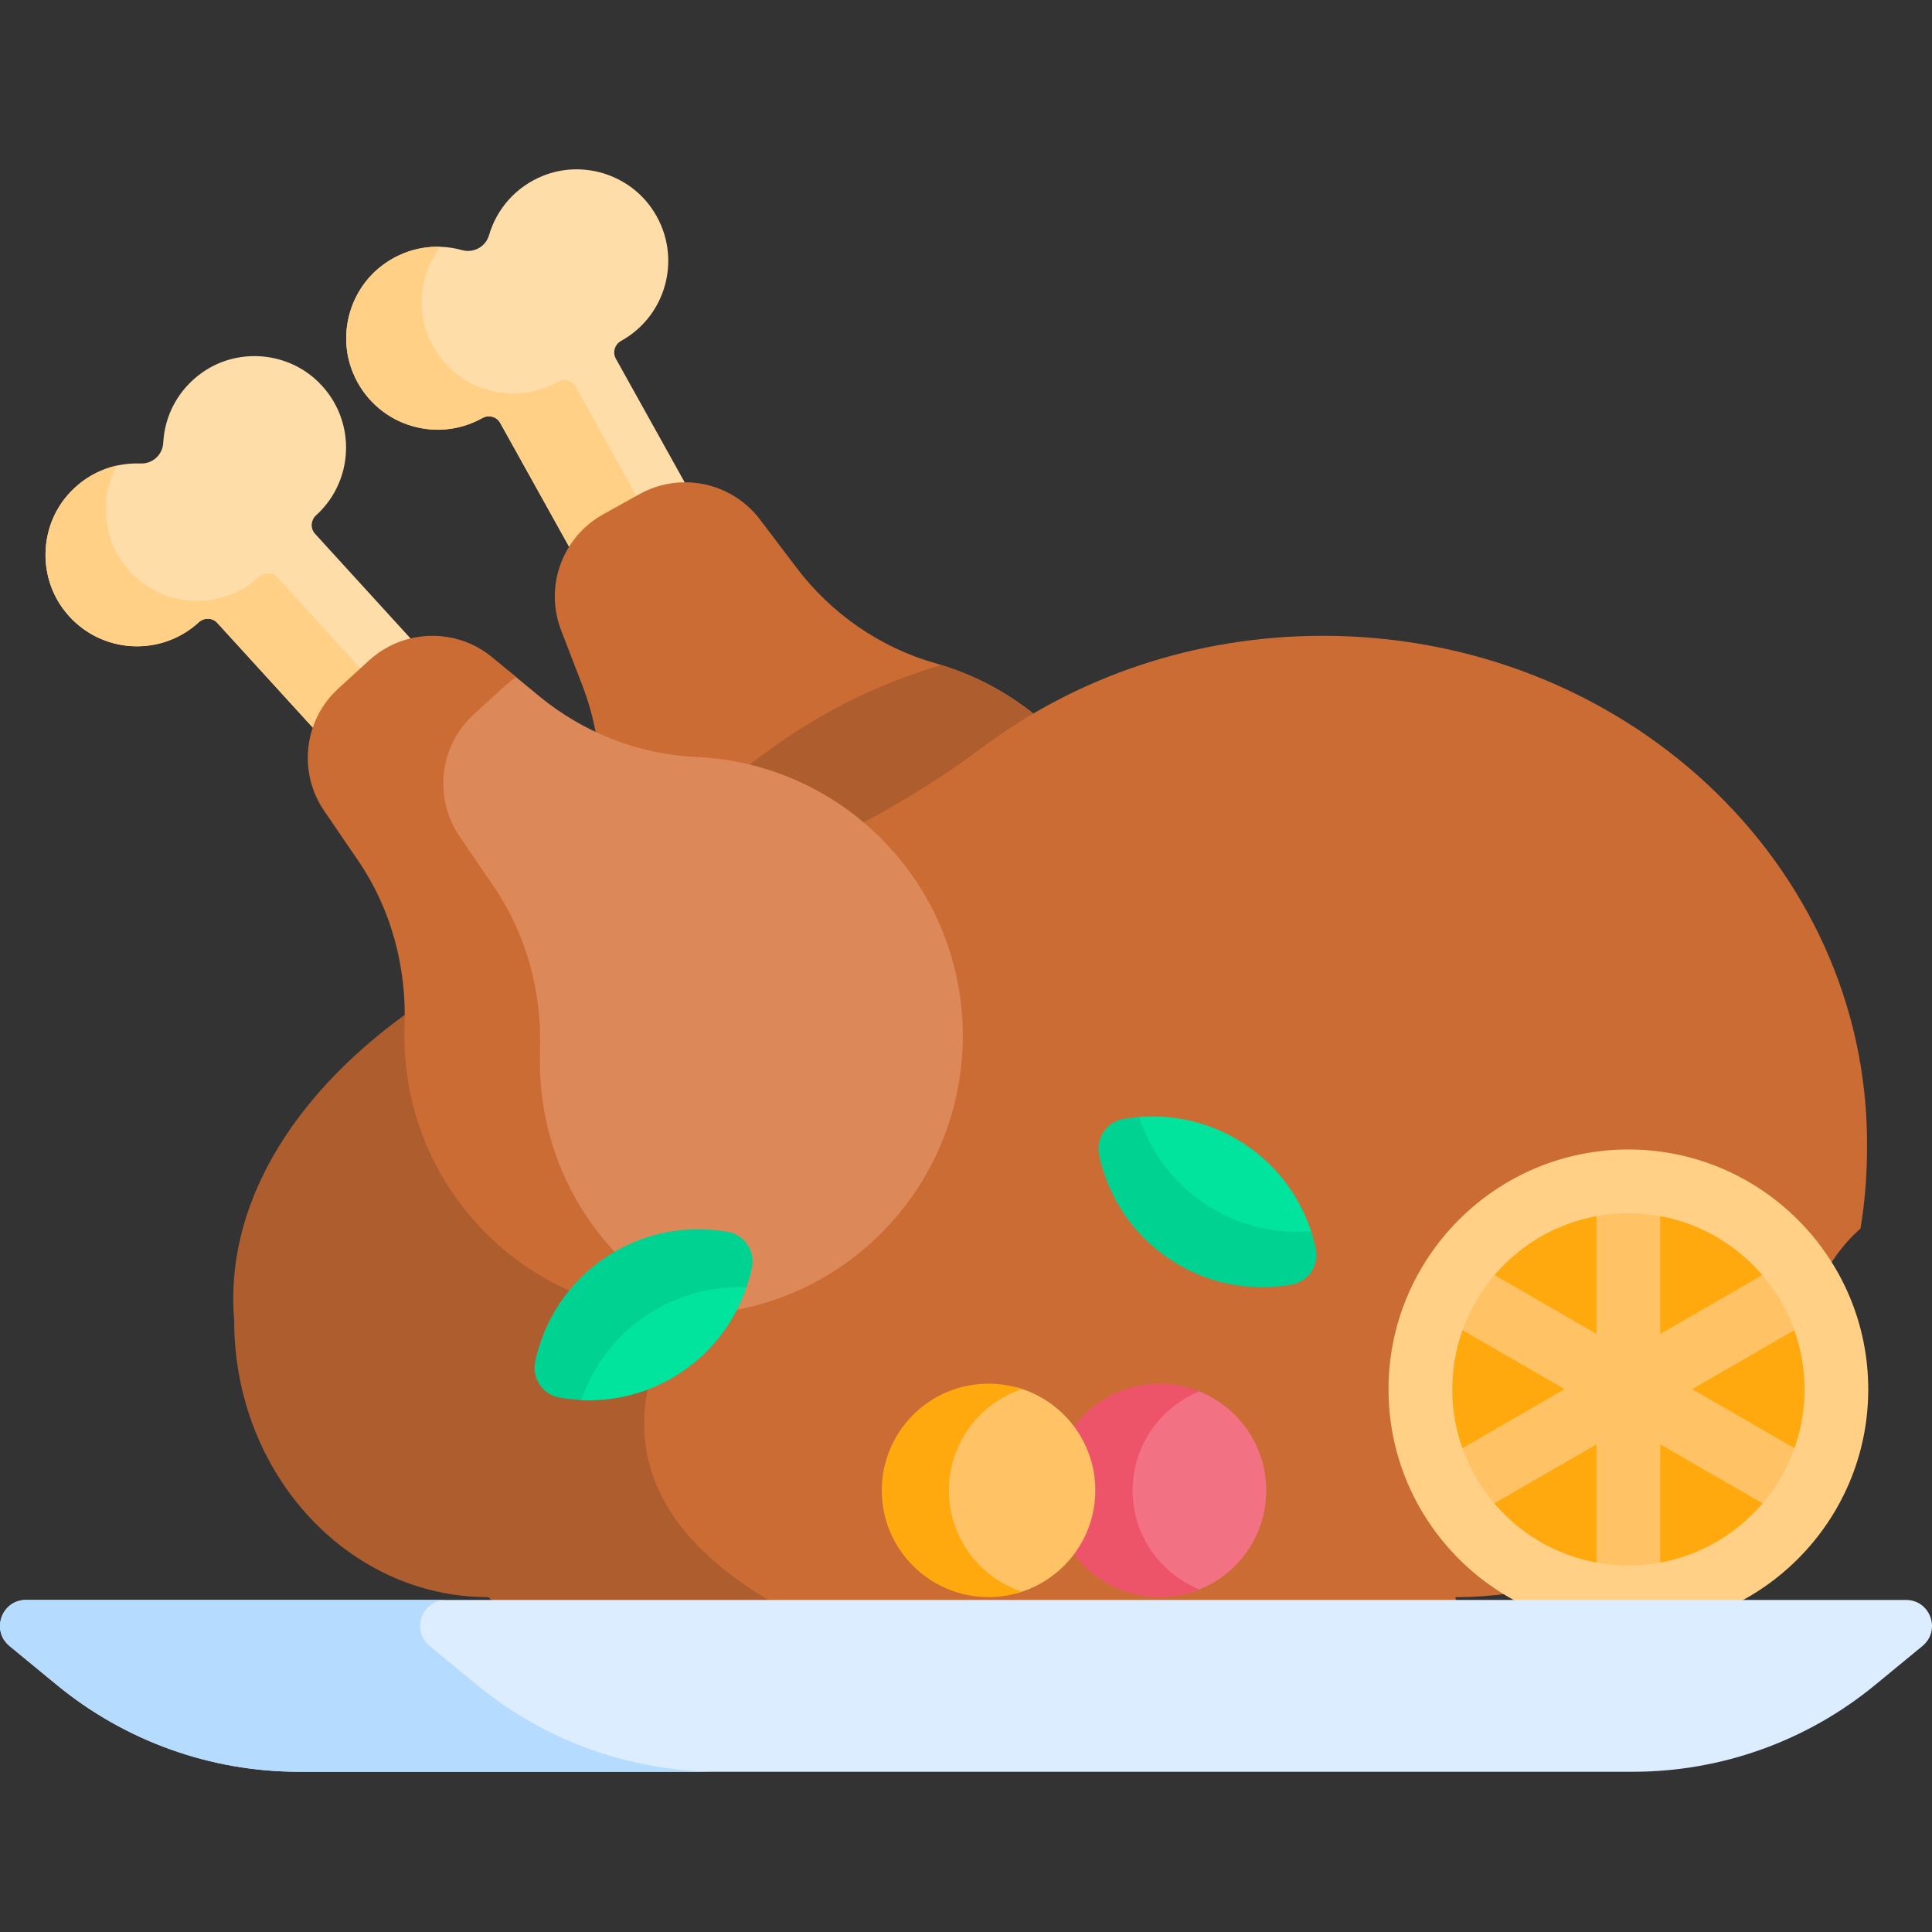 <svg width="32" height="32" viewBox="0 0 32 32" fill="none" xmlns="http://www.w3.org/2000/svg">
<rect x="0" y="0" width="32" height="32" fill="#333333" stroke="none"/>
<path d="M10.2 5.94C10.142 5.835 10.183 5.704 10.288 5.646C10.289 5.645 10.289 5.645 10.29 5.645C11.072 5.21 11.318 4.185 10.783 3.435C10.384 2.876 9.639 2.656 9.001 2.909C8.538 3.093 8.225 3.467 8.1 3.895C8.044 4.086 7.847 4.196 7.654 4.143C7.225 4.023 6.743 4.092 6.342 4.389C5.79 4.797 5.584 5.547 5.849 6.181C6.204 7.031 7.205 7.362 7.987 6.926C7.987 6.926 7.988 6.926 7.989 6.925C8.094 6.867 8.226 6.9 8.285 7.006L9.426 9.056H9.626L11.341 8.115V7.99L10.2 5.94Z" fill="#FFDDA8"/>
<path d="M10.675 8.456L9.534 6.405C9.476 6.3 9.343 6.266 9.238 6.325C9.237 6.326 9.237 6.326 9.236 6.326C8.454 6.761 7.454 6.431 7.098 5.58C6.889 5.079 6.975 4.507 7.292 4.087C6.967 4.077 6.633 4.172 6.342 4.387C5.79 4.796 5.584 5.545 5.849 6.179C6.204 7.029 7.205 7.36 7.987 6.925C7.987 6.924 7.988 6.924 7.989 6.924C8.094 6.865 8.226 6.898 8.285 7.004L9.426 9.054H9.626L10.716 8.456H10.675Z" fill="#FFD086"/>
<path d="M15.496 10.986C14.578 10.726 13.772 10.166 13.195 9.406L12.587 8.604C12.119 7.987 11.268 7.808 10.591 8.185L9.989 8.52C9.312 8.897 9.015 9.714 9.293 10.437L9.654 11.376C9.747 11.619 9.816 11.868 9.864 12.12L10.093 12.47L14.226 13.925L17.116 12.223V11.819C16.633 11.434 16.081 11.152 15.496 10.986Z" fill="#CB6C35"/>
<path d="M11.805 13.073L14.225 13.925L17.115 12.224V11.819C16.657 11.455 16.138 11.184 15.587 11.016C14.521 11.331 13.541 11.826 12.688 12.463C12.4 12.678 12.105 12.881 11.805 13.073Z" fill="#AE5E2E"/>
<path d="M26.971 26.453C28.873 26.453 30.416 24.911 30.416 23.008C30.416 21.105 28.873 19.562 26.971 19.562C25.068 19.562 23.525 21.105 23.525 23.008C23.525 24.911 25.068 26.453 26.971 26.453Z" fill="#FFA90F"/>
<path d="M26.971 26.915C26.68 26.915 26.443 26.679 26.443 26.387V19.637C26.443 19.346 26.68 19.109 26.971 19.109C27.263 19.109 27.499 19.346 27.499 19.637V26.387C27.499 26.679 27.263 26.915 26.971 26.915Z" fill="#FFC365"/>
<path d="M29.631 25.153L23.785 21.778C23.533 21.632 23.447 21.309 23.592 21.057C23.738 20.805 24.061 20.718 24.313 20.864L30.159 24.239C30.411 24.384 30.498 24.707 30.352 24.96C30.206 25.212 29.884 25.299 29.631 25.153Z" fill="#FFC365"/>
<path d="M23.592 24.96C23.447 24.707 23.533 24.384 23.785 24.239L29.631 20.864C29.884 20.718 30.206 20.805 30.352 21.057C30.498 21.309 30.411 21.632 30.159 21.778L24.313 25.153C24.061 25.299 23.738 25.212 23.592 24.96Z" fill="#FFC365"/>
<path d="M21.91 10.531C19.782 10.531 17.826 11.22 16.284 12.37C15.652 12.842 14.989 13.259 14.303 13.621L14.175 14.125L9.051 16.029L11.546 21.32C11.546 21.32 8.862 24.243 12.639 26.548C12.843 26.673 13.009 26.794 13.142 26.912H24.205L24.106 26.455C24.676 26.455 25.23 26.378 25.759 26.235C24.454 25.744 23.526 24.485 23.526 23.009C23.526 21.107 25.069 19.564 26.971 19.564C28.323 19.564 29.491 20.342 30.056 21.474C30.173 21.148 30.353 20.839 30.598 20.565C30.667 20.487 30.741 20.415 30.816 20.347C30.883 19.941 30.92 19.522 30.923 19.096C30.924 19.044 30.924 18.992 30.924 18.94C30.924 14.296 26.888 10.531 21.91 10.531Z" fill="#CB6C35"/>
<path d="M19.771 23.012C19.142 23.307 18.705 23.945 18.705 24.686C18.705 25.428 19.142 26.066 19.771 26.361C20.47 26.125 20.973 25.465 20.973 24.686C20.973 23.908 20.47 23.248 19.771 23.012Z" fill="#F27182"/>
<path d="M18.759 24.686C18.759 23.943 19.218 23.307 19.867 23.046C19.663 22.964 19.441 22.918 19.207 22.918C18.628 22.918 18.114 23.197 17.791 23.627L17.691 23.722V25.508L17.791 25.744C18.114 26.175 18.628 26.454 19.207 26.454C19.441 26.454 19.663 26.408 19.867 26.326C19.218 26.064 18.759 25.429 18.759 24.686Z" fill="#ED5469"/>
<path d="M26.971 26.985C24.78 26.985 22.998 25.203 22.998 23.012C22.998 20.822 24.78 19.039 26.971 19.039C29.162 19.039 30.944 20.821 30.944 23.012C30.944 25.203 29.162 26.985 26.971 26.985ZM26.971 20.095C25.363 20.095 24.054 21.404 24.054 23.012C24.054 24.621 25.363 25.93 26.971 25.93C28.58 25.93 29.889 24.621 29.889 23.012C29.889 21.404 28.58 20.095 26.971 20.095Z" fill="#FFD086"/>
<path d="M19.948 19.977C20.495 20.346 21.125 20.498 21.735 20.456C21.558 19.867 21.185 19.334 20.636 18.964C20.085 18.593 19.449 18.447 18.836 18.504C19.026 19.085 19.402 19.609 19.948 19.977Z" fill="#00E49D"/>
<path d="M21.715 20.395C21.113 20.444 20.489 20.297 19.949 19.932C19.418 19.575 19.052 19.065 18.868 18.5C18.78 18.507 18.692 18.518 18.604 18.534C18.328 18.584 18.146 18.852 18.204 19.128C18.347 19.806 18.743 20.431 19.363 20.849C19.983 21.267 20.711 21.4 21.393 21.278C21.67 21.228 21.851 20.96 21.793 20.685C21.773 20.587 21.747 20.49 21.715 20.395Z" fill="#00D391"/>
<path d="M16.845 22.98C16.161 23.245 15.676 23.907 15.676 24.684C15.676 25.461 16.161 26.123 16.845 26.388C17.592 26.182 18.142 25.497 18.142 24.684C18.141 23.871 17.592 23.187 16.845 22.98Z" fill="#FFC365"/>
<path d="M15.717 24.686C15.717 23.904 16.225 23.241 16.929 23.008C16.754 22.95 16.567 22.918 16.373 22.918C15.397 22.918 14.605 23.709 14.605 24.686C14.605 25.662 15.397 26.453 16.373 26.453C16.567 26.453 16.754 26.422 16.929 26.364C16.225 26.131 15.717 25.468 15.717 24.686Z" fill="#FFA90F"/>
<path d="M11.577 21.323L9.076 16.02L6.949 16.81H6.703C4.825 18.174 3.715 19.987 3.879 21.878C3.879 24.405 5.763 26.454 8.086 26.454L8.614 26.912H13.248C13.106 26.765 12.909 26.613 12.65 26.454C8.943 24.191 11.577 21.323 11.577 21.323Z" fill="#AE5E2E"/>
<path d="M31.842 27.263C32.154 27.006 31.973 26.5 31.569 26.5H0.431C0.027 26.5 -0.154 27.006 0.158 27.263L0.943 27.909C2.073 28.838 3.49 29.346 4.953 29.346H27.047C28.51 29.346 29.927 28.838 31.057 27.909L31.842 27.263Z" fill="#DBEDFF"/>
<path d="M7.117 27.263C6.805 27.006 6.986 26.5 7.39 26.5H0.431C0.027 26.5 -0.154 27.006 0.158 27.263L0.943 27.909C2.073 28.838 3.49 29.346 4.953 29.346H11.912C10.449 29.346 9.032 28.838 7.902 27.909L7.117 27.263Z" fill="#B5DCFF"/>
<path d="M5.236 8.534C5.236 8.534 5.237 8.533 5.238 8.533C5.899 7.93 5.903 6.876 5.21 6.269C4.693 5.817 3.917 5.773 3.354 6.167C2.946 6.453 2.727 6.888 2.704 7.333C2.694 7.532 2.527 7.685 2.327 7.677C1.882 7.659 1.428 7.837 1.106 8.218C0.663 8.742 0.635 9.519 1.038 10.075C1.579 10.821 2.629 10.913 3.29 10.31C3.291 10.309 3.291 10.309 3.292 10.308C3.381 10.227 3.518 10.229 3.599 10.318L5.18 12.051H5.447L6.799 10.745V10.574L5.218 8.841C5.137 8.752 5.147 8.616 5.236 8.534Z" fill="#FFDDA8"/>
<path d="M6.177 11.299L4.596 9.566C4.515 9.477 4.378 9.474 4.289 9.556C4.288 9.556 4.288 9.557 4.287 9.557C3.626 10.16 2.577 10.068 2.036 9.323C1.691 8.848 1.662 8.213 1.937 7.711C1.627 7.78 1.334 7.947 1.106 8.216C0.663 8.741 0.635 9.517 1.038 10.073C1.579 10.819 2.629 10.911 3.29 10.308C3.291 10.307 3.291 10.307 3.292 10.306C3.381 10.225 3.518 10.227 3.599 10.316L5.18 12.05H5.447L6.224 11.299H6.177Z" fill="#FFD086"/>
<path d="M14.739 14.04C13.877 13.095 12.713 12.59 11.53 12.537C10.576 12.495 9.664 12.135 8.927 11.528L8.425 11.113C8.363 11.155 8.303 11.201 8.246 11.253L7.724 11.729C7.138 12.263 7.035 13.147 7.482 13.802L8.062 14.653C8.623 15.476 8.881 16.459 8.846 17.454C8.801 18.723 9.263 20.011 10.248 20.988C10.462 21.2 10.692 21.386 10.935 21.549L12.206 21.694C12.947 21.552 13.661 21.229 14.274 20.719C16.317 19.02 16.51 15.981 14.739 14.04Z" fill="#DD8858"/>
<path d="M10.315 20.874C9.353 19.919 8.901 18.662 8.945 17.422C8.98 16.45 8.728 15.489 8.18 14.686L7.613 13.855C7.177 13.215 7.277 12.351 7.85 11.829L8.359 11.364C8.42 11.309 8.485 11.26 8.551 11.216L8.153 10.887C7.556 10.394 6.686 10.416 6.114 10.938L5.605 11.403C5.033 11.925 4.932 12.788 5.368 13.428L5.935 14.259C6.483 15.063 6.735 16.023 6.701 16.995C6.657 18.235 7.108 19.493 8.07 20.447C8.473 20.846 8.935 21.156 9.43 21.376L11.248 21.584C10.914 21.392 10.599 21.156 10.315 20.874Z" fill="#CB6C35"/>
<path d="M12.361 21.3C11.782 21.274 11.19 21.427 10.673 21.776C10.147 22.13 9.781 22.632 9.59 23.189C10.173 23.224 10.772 23.075 11.294 22.723C11.822 22.367 12.187 21.859 12.372 21.298L12.361 21.3Z" fill="#00E49D"/>
<path d="M10.7 21.791C11.21 21.448 11.793 21.297 12.363 21.322C12.4 21.215 12.43 21.107 12.454 20.996C12.511 20.721 12.33 20.452 12.053 20.403C11.371 20.281 10.643 20.413 10.023 20.831C9.403 21.25 9.007 21.875 8.864 22.553C8.806 22.828 8.988 23.097 9.264 23.147C9.386 23.168 9.509 23.182 9.632 23.187C9.82 22.637 10.181 22.141 10.7 21.791Z" fill="#00D391"/>
</svg>
